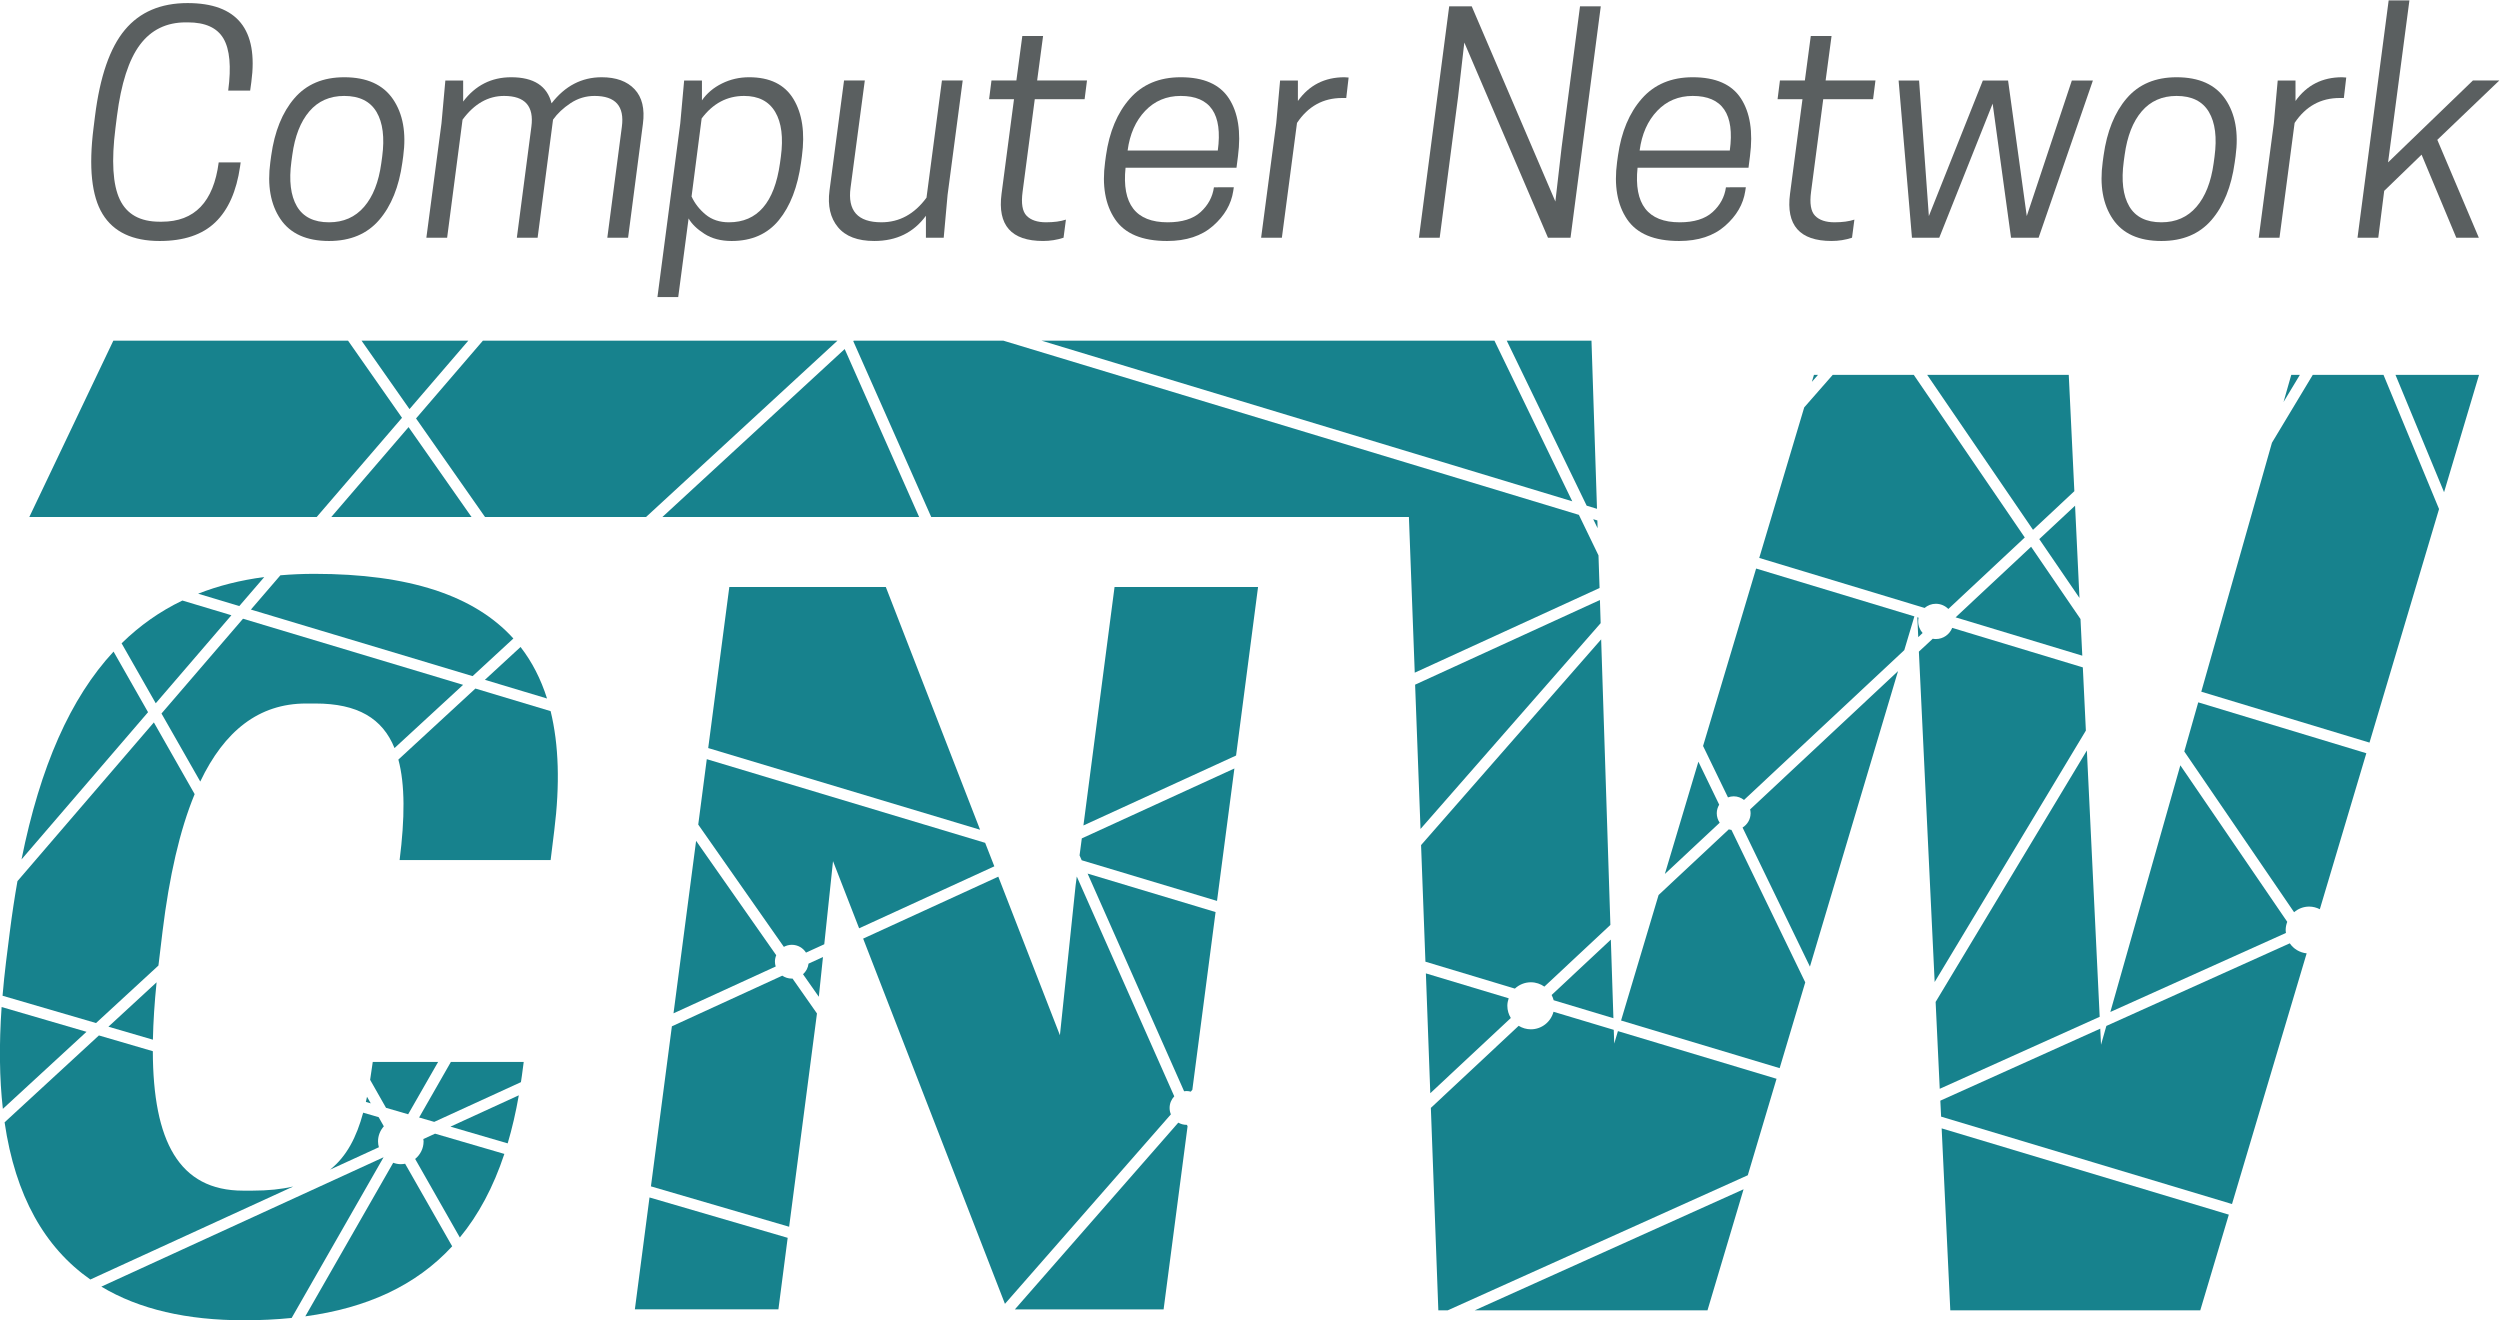 <?xml version="1.0" encoding="UTF-8" standalone="no"?>
<svg
   xmlns:dc="http://purl.org/dc/elements/1.1/"
   xmlns:cc="http://creativecommons.org/ns#"
   xmlns:rdf="http://www.w3.org/1999/02/22-rdf-syntax-ns#"
   xmlns:svg="http://www.w3.org/2000/svg"
   xmlns="http://www.w3.org/2000/svg"
   viewBox="0 0 264.474 139.663"
   height="139.663"
   width="264.474"
   xml:space="preserve"
   id="svg833"
   version="1.1"><defs
     id="defs837"><clipPath
       id="clipPath849"
       clipPathUnits="userSpaceOnUse"><path
         id="path847"
         d="M 0,153.07 H 240.94 V 0 H 0 Z" /></clipPath></defs><g
     transform="matrix(1.333,0,0,-1.333,-29.726,171.083)"
     id="g841"><g
       id="g843"><g
         clip-path="url(#clipPath849)"
         id="g845"><g
           transform="translate(31.582,119.13)"
           id="g851"><path
             id="path853"
             style="fill:#5a5f60;fill-opacity:1;fill-rule:nonzero;stroke:none"
             d="M 0,0 -0.118,-0.941 C -0.447,-3.547 -0.333,-5.438 0.224,-6.615 0.781,-7.792 1.836,-8.381 3.39,-8.381 h 0.165 c 2.606,0 4.112,1.569 4.52,4.709 H 9.817 L 9.771,-4.002 C 9.487,-5.964 8.833,-7.439 7.805,-8.428 6.776,-9.417 5.305,-9.911 3.39,-9.911 c -2.15,0 -3.66,0.714 -4.532,2.142 -0.87,1.428 -1.109,3.704 -0.717,6.828 L -1.742,0 c 0.392,3.139 1.181,5.418 2.367,6.839 1.184,1.42 2.844,2.131 4.979,2.131 3.938,0 5.626,-2.088 5.061,-6.262 L 10.571,2.025 H 8.829 C 9.08,3.923 8.954,5.301 8.452,6.157 7.95,7.012 7.008,7.439 5.627,7.439 H 5.462 C 3.924,7.439 2.712,6.847 1.825,5.662 0.938,4.477 0.33,2.59 0,0" /></g><g
           transform="translate(48.415,110.702)"
           id="g855"><path
             id="path857"
             style="fill:#5a5f60;fill-opacity:1;fill-rule:nonzero;stroke:none"
             d="M 0,0 C 1.146,0 2.072,0.408 2.778,1.225 3.485,2.041 3.94,3.194 4.144,4.685 L 4.215,5.203 C 4.418,6.725 4.269,7.911 3.767,8.758 3.265,9.605 2.41,10.029 1.201,10.029 0.056,10.029 -0.867,9.621 -1.565,8.805 -2.264,7.989 -2.715,6.835 -2.918,5.344 L -2.989,4.827 C -3.193,3.304 -3.048,2.119 -2.554,1.271 -2.059,0.424 -1.208,0 0,0 m 0,-1.483 c -1.789,0 -3.076,0.581 -3.86,1.742 -0.785,1.161 -1.052,2.668 -0.801,4.52 l 0.07,0.518 c 0.267,1.915 0.88,3.43 1.838,4.544 0.957,1.114 2.274,1.671 3.954,1.671 1.79,0 3.081,-0.58 3.873,-1.741 C 5.866,8.609 6.137,7.102 5.886,5.25 L 5.815,4.732 C 5.549,2.817 4.937,1.303 3.979,0.188 3.021,-0.926 1.696,-1.483 0,-1.483" /></g><g
           transform="translate(72.146,109.478)"
           id="g859"><path
             id="path861"
             style="fill:#5a5f60;fill-opacity:1;fill-rule:nonzero;stroke:none"
             d="m 0,0 h -1.648 l 1.154,8.805 c 0.22,1.633 -0.503,2.448 -2.166,2.448 -0.691,0 -1.327,-0.192 -1.908,-0.576 C -5.148,10.292 -5.611,9.856 -5.956,9.37 L -7.18,0 h -1.648 l 1.153,8.805 c 0.22,1.633 -0.502,2.448 -2.166,2.448 -1.271,0 -2.369,-0.628 -3.296,-1.883 L -14.361,0 h -1.648 l 1.201,9.087 0.306,3.391 h 1.413 v -1.672 c 0.972,1.287 2.244,1.93 3.813,1.93 1.789,0 2.857,-0.691 3.202,-2.071 1.067,1.38 2.393,2.071 3.978,2.071 1.146,0 2.017,-0.317 2.614,-0.953 0.596,-0.636 0.816,-1.55 0.659,-2.742 z" /></g><g
           transform="translate(80.15,110.702)"
           id="g863"><path
             id="path865"
             style="fill:#5a5f60;fill-opacity:1;fill-rule:nonzero;stroke:none"
             d="M 0,0 C 2.26,0 3.61,1.562 4.05,4.685 L 4.121,5.203 C 4.324,6.725 4.175,7.911 3.673,8.758 3.17,9.605 2.347,10.029 1.202,10.029 c -1.351,0 -2.473,-0.596 -3.368,-1.789 l -0.8,-6.192 C -2.715,1.499 -2.342,1.021 -1.848,0.612 -1.353,0.204 -0.738,0 0,0 m 1.601,11.512 c 1.648,0 2.821,-0.576 3.52,-1.73 C 5.819,8.629 6.043,7.118 5.792,5.25 L 5.721,4.732 C 5.454,2.802 4.87,1.284 3.967,0.177 3.065,-0.93 1.812,-1.483 0.212,-1.483 c -0.847,0 -1.565,0.189 -2.153,0.565 -0.59,0.377 -1.01,0.785 -1.261,1.224 l -0.823,-6.239 h -1.649 l 1.813,13.796 0.306,3.39 h 1.413 V 9.676 c 0.392,0.565 0.922,1.012 1.59,1.342 0.665,0.33 1.384,0.494 2.153,0.494" /></g><g
           transform="translate(89.285,121.956)"
           id="g867"><path
             id="path869"
             style="fill:#5a5f60;fill-opacity:1;fill-rule:nonzero;stroke:none"
             d="m 0,0 h 1.648 l -1.13,-8.499 c -0.252,-1.836 0.565,-2.754 2.448,-2.754 1.428,0 2.62,0.651 3.578,1.954 L 7.769,0 H 9.417 L 8.216,-9.087 7.91,-12.478 H 6.498 v 1.743 c -0.974,-1.334 -2.339,-2.001 -4.097,-2.001 -1.318,0 -2.28,0.364 -2.884,1.095 -0.604,0.729 -0.829,1.698 -0.671,2.907 z" /></g><g
           transform="translate(104.61,121.956)"
           id="g871"><path
             id="path873"
             style="fill:#5a5f60;fill-opacity:1;fill-rule:nonzero;stroke:none"
             d="M 0,0 H 3.956 L 3.767,-1.483 h -3.955 l -0.966,-7.345 c -0.125,-0.926 -0.02,-1.562 0.319,-1.907 0.336,-0.346 0.851,-0.518 1.541,-0.518 0.628,0 1.153,0.07 1.578,0.212 l -0.189,-1.437 c -0.518,-0.172 -1.059,-0.258 -1.624,-0.258 -2.527,0 -3.626,1.247 -3.296,3.743 l 0.989,7.51 H -3.813 L -3.625,0 h 1.977 l 0.471,3.531 h 1.648 z" /></g><g
           transform="translate(116.004,120.731)"
           id="g875"><path
             id="path877"
             style="fill:#5a5f60;fill-opacity:1;fill-rule:nonzero;stroke:none"
             d="m 0,0 c -1.13,0 -2.071,-0.396 -2.825,-1.189 -0.753,-0.792 -1.216,-1.84 -1.389,-3.143 H 2.943 C 3.335,-1.444 2.355,0 0,0 m 4.427,-5.697 h -8.805 c -0.299,-2.888 0.815,-4.332 3.342,-4.332 1.146,0 2.017,0.271 2.614,0.812 0.595,0.542 0.949,1.197 1.059,1.966 H 4.214 L 4.167,-7.557 c -0.158,-1.036 -0.691,-1.954 -1.6,-2.755 -0.911,-0.8 -2.128,-1.2 -3.65,-1.2 -1.978,0 -3.354,0.576 -4.131,1.73 -0.777,1.154 -1.04,2.664 -0.788,4.532 l 0.07,0.518 c 0.267,1.883 0.898,3.39 1.895,4.52 0.996,1.13 2.342,1.695 4.037,1.695 1.822,0 3.096,-0.561 3.826,-1.683 0.73,-1.123 0.968,-2.649 0.718,-4.579 z" /></g><g
           transform="translate(129,122.214)"
           id="g879"><path
             id="path881"
             style="fill:#5a5f60;fill-opacity:1;fill-rule:nonzero;stroke:none"
             d="M 0,0 0.329,-0.023 0.141,-1.647 h -0.329 c -1.507,0 -2.7,-0.66 -3.579,-1.978 l -1.201,-9.111 h -1.647 l 1.2,9.087 0.306,3.39 h 1.413 V -1.883 C -2.802,-0.627 -1.57,0 0,0" /></g><g
           transform="translate(149.341,127.841)"
           id="g883"><path
             id="path885"
             style="fill:#5a5f60;fill-opacity:1;fill-rule:nonzero;stroke:none"
             d="M 0,0 -2.401,-18.363 H -4.19 l -6.64,15.491 -0.494,-4.309 -1.46,-11.182 h -1.648 L -12.03,0 h 1.789 l 6.638,-15.491 0.496,4.308 L -1.648,0 Z" /></g><g
           transform="translate(156.639,120.731)"
           id="g887"><path
             id="path889"
             style="fill:#5a5f60;fill-opacity:1;fill-rule:nonzero;stroke:none"
             d="m 0,0 c -1.13,0 -2.072,-0.396 -2.825,-1.189 -0.753,-0.792 -1.217,-1.84 -1.389,-3.143 H 2.942 C 3.335,-1.444 2.354,0 0,0 m 4.426,-5.697 h -8.805 c -0.299,-2.888 0.816,-4.332 3.344,-4.332 1.144,0 2.015,0.271 2.612,0.812 0.596,0.542 0.95,1.197 1.059,1.966 H 4.214 L 4.167,-7.557 c -0.157,-1.036 -0.69,-1.954 -1.601,-2.755 -0.911,-0.8 -2.128,-1.2 -3.649,-1.2 -1.978,0 -3.354,0.576 -4.132,1.73 -0.776,1.154 -1.04,2.664 -0.789,4.532 l 0.071,0.518 c 0.267,1.883 0.899,3.39 1.896,4.52 0.995,1.13 2.342,1.695 4.037,1.695 1.82,0 3.096,-0.561 3.825,-1.683 0.73,-1.123 0.969,-2.649 0.718,-4.579 z" /></g><g
           transform="translate(167.185,121.956)"
           id="g891"><path
             id="path893"
             style="fill:#5a5f60;fill-opacity:1;fill-rule:nonzero;stroke:none"
             d="M 0,0 H 3.955 L 3.767,-1.483 h -3.956 l -0.965,-7.345 c -0.125,-0.926 -0.019,-1.562 0.318,-1.907 0.337,-0.346 0.851,-0.518 1.542,-0.518 0.628,0 1.153,0.07 1.577,0.212 l -0.188,-1.437 c -0.518,-0.172 -1.059,-0.258 -1.624,-0.258 -2.528,0 -3.625,1.247 -3.296,3.743 l 0.989,7.51 H -3.813 L -3.626,0 h 1.979 l 0.469,3.531 h 1.649 z" /></g><g
           transform="translate(180.44,120.119)"
           id="g895"><path
             id="path897"
             style="fill:#5a5f60;fill-opacity:1;fill-rule:nonzero;stroke:none"
             d="m 0,0 -4.237,-10.641 h -2.166 l -1.06,12.477 h 1.625 L -5.062,-8.922 -0.777,1.836 H 1.225 L 2.708,-8.922 6.286,1.836 H 7.957 L 3.648,-10.641 H 1.46 Z" /></g><g
           transform="translate(193.835,110.702)"
           id="g899"><path
             id="path901"
             style="fill:#5a5f60;fill-opacity:1;fill-rule:nonzero;stroke:none"
             d="m 0,0 c 1.146,0 2.072,0.408 2.778,1.225 0.706,0.816 1.161,1.969 1.366,3.46 l 0.07,0.518 C 4.418,6.725 4.269,7.911 3.767,8.758 3.265,9.605 2.409,10.029 1.201,10.029 0.056,10.029 -0.868,9.621 -1.565,8.805 -2.264,7.989 -2.715,6.835 -2.919,5.344 L -2.99,4.827 C -3.193,3.304 -3.049,2.119 -2.555,1.271 -2.06,0.424 -1.209,0 0,0 m 0,-1.483 c -1.788,0 -3.076,0.581 -3.86,1.742 -0.786,1.161 -1.052,2.668 -0.801,4.52 l 0.07,0.518 c 0.267,1.915 0.879,3.43 1.837,4.544 0.957,1.114 2.275,1.671 3.955,1.671 1.789,0 3.08,-0.58 3.872,-1.741 C 5.866,8.609 6.137,7.102 5.886,5.25 L 5.814,4.732 C 5.548,2.817 4.936,1.303 3.979,0.188 3.021,-0.926 1.695,-1.483 0,-1.483" /></g><g
           transform="translate(208.172,122.214)"
           id="g903"><path
             id="path905"
             style="fill:#5a5f60;fill-opacity:1;fill-rule:nonzero;stroke:none"
             d="M 0,0 0.33,-0.023 0.142,-1.647 h -0.329 c -1.507,0 -2.701,-0.66 -3.58,-1.978 l -1.2,-9.111 h -1.648 l 1.2,9.087 0.307,3.39 h 1.412 V -1.883 C -2.802,-0.627 -1.569,0 0,0" /></g><g
           transform="translate(209.397,109.478)"
           id="g907"><path
             id="path909"
             style="fill:#5a5f60;fill-opacity:1;fill-rule:nonzero;stroke:none"
             d="M 0,0 2.472,18.834 H 4.119 L 2.425,5.98 9.157,12.478 h 2.096 L 6.333,7.769 9.628,0 H 7.839 L 5.085,6.592 2.118,3.72 1.647,0 Z" /></g><g
           transform="translate(59.806,74.686)"
           id="g911"><path
             id="path913"
             style="fill:#17828d;fill-opacity:1;fill-rule:nonzero;stroke:none"
             d="m 0,0 3.237,2.986 c -3.095,3.421 -8.292,5.131 -15.788,5.131 -0.929,0 -1.832,-0.04 -2.702,-0.115 l -2.341,-2.72 z" /></g><g
           transform="translate(38.193,66.32)"
           id="g915"><path
             id="path917"
             style="fill:#17828d;fill-opacity:1;fill-rule:nonzero;stroke:none"
             d="m 0,0 c 1.916,4.016 4.649,6.192 8.398,6.192 h 0.738 c 3.36,0 5.33,-1.183 6.28,-3.536 L 20.86,7.674 3.392,12.921 -3.077,5.398 Z" /></g><g
           transform="translate(60.783,74.392)"
           id="g919"><path
             id="path921"
             style="fill:#17828d;fill-opacity:1;fill-rule:nonzero;stroke:none"
             d="M 0,0 4.931,-1.483 C 4.443,0.059 3.746,1.424 2.829,2.606 Z" /></g><g
           transform="translate(51.427,41.303)"
           id="g923"><path
             id="path925"
             style="fill:#17828d;fill-opacity:1;fill-rule:nonzero;stroke:none"
             d="m 0,0 c -0.028,-0.138 -0.059,-0.275 -0.091,-0.409 l 0.39,-0.114 z" /></g><g
           transform="translate(57.071,44.068)"
           id="g927"><path
             id="path929"
             style="fill:#17828d;fill-opacity:1;fill-rule:nonzero;stroke:none"
             d="m 0,0 h -5.188 c -0.067,-0.488 -0.138,-0.962 -0.209,-1.42 l 1.261,-2.222 1.757,-0.512 z" /></g><g
           transform="translate(53.916,68.062)"
           id="g931"><path
             id="path933"
             style="fill:#17828d;fill-opacity:1;fill-rule:nonzero;stroke:none"
             d="m 0,0 c 0.535,-1.995 0.516,-4.654 0.099,-7.973 h 11.984 l 0.29,2.354 c 0.455,3.647 0.362,6.797 -0.29,9.463 l -5.97,1.794 z" /></g><g
           transform="translate(42.331,33.852)"
           id="g935"><path
             id="path937"
             style="fill:#17828d;fill-opacity:1;fill-rule:nonzero;stroke:none"
             d="m 0,0 h -0.738 c -5.105,0 -7.145,3.951 -7.164,11.067 l -4.279,1.251 -7.485,-6.895 c 0.854,-5.847 3.183,-9.934 6.804,-12.475 L 3.239,0.327 C 2.308,0.114 1.244,0 0,0" /></g><g
           transform="translate(22.428,48.425)"
           id="g939"><path
             id="path941"
             style="fill:#17828d;fill-opacity:1;fill-rule:nonzero;stroke:none"
             d="m 0,0 c -0.208,-2.981 -0.173,-5.672 0.099,-8.081 l 6.638,6.114 z" /></g><g
           transform="translate(63.717,42.967)"
           id="g943"><path
             id="path945"
             style="fill:#17828d;fill-opacity:1;fill-rule:nonzero;stroke:none"
             d="m 0,0 0.146,1.102 h -5.779 l -2.522,-4.411 1.198,-0.348 6.882,3.153 C -0.05,-0.335 -0.023,-0.171 0,0" /></g><g
           transform="translate(30.905,46.863)"
           id="g947"><path
             id="path949"
             style="fill:#17828d;fill-opacity:1;fill-rule:nonzero;stroke:none"
             d="M 0,0 3.53,-1.031 C 3.558,0.374 3.656,1.896 3.822,3.524 Z" /></g><g
           transform="translate(52.742,36.503)"
           id="g951"><path
             id="path953"
             style="fill:#17828d;fill-opacity:1;fill-rule:nonzero;stroke:none"
             d="m 0,0 -22.398,-10.268 c 3.009,-1.81 6.811,-2.67 11.325,-2.67 1.316,0 2.572,0.062 3.778,0.184 z" /></g><g
           transform="translate(62.327,36.767)"
           id="g955"><path
             id="path957"
             style="fill:#17828d;fill-opacity:1;fill-rule:nonzero;stroke:none"
             d="M 0,0 -5.5,1.607 -6.429,1.182 C -6.421,1.119 -6.41,1.06 -6.41,0.995 c 0,-0.563 -0.262,-1.061 -0.669,-1.394 l 3.546,-6.233 C -2.056,-4.84 -0.875,-2.642 0,0" /></g><g
           transform="translate(58.049,38.932)"
           id="g959"><path
             id="path961"
             style="fill:#17828d;fill-opacity:1;fill-rule:nonzero;stroke:none"
             d="M 0,0 4.542,-1.328 C 4.893,-0.14 5.187,1.127 5.425,2.487 Z" /></g><g
           transform="translate(54.451,35.988)"
           id="g963"><path
             id="path965"
             style="fill:#17828d;fill-opacity:1;fill-rule:nonzero;stroke:none"
             d="m 0,0 c -0.11,-0.021 -0.224,-0.035 -0.343,-0.035 -0.213,0 -0.413,0.044 -0.602,0.112 l -6.977,-12.188 c 4.865,0.661 8.77,2.424 11.657,5.558 z" /></g><g
           transform="translate(41.29,80.246)"
           id="g967"><path
             id="path969"
             style="fill:#17828d;fill-opacity:1;fill-rule:nonzero;stroke:none"
             d="M 0,0 1.985,2.304 C 0.095,2.056 -1.65,1.617 -3.266,0.981 Z" /></g><g
           transform="translate(52.301,37.762)"
           id="g971"><path
             id="path973"
             style="fill:#17828d;fill-opacity:1;fill-rule:nonzero;stroke:none"
             d="M 0,0 C 0,0.461 0.177,0.876 0.46,1.195 L 0.051,1.92 -1.179,2.278 c -0.527,-1.945 -1.308,-3.47 -2.626,-4.52 l 3.872,1.777 C 0.027,-0.315 0,-0.16 0,0" /></g><g
           transform="translate(40.664,79.517)"
           id="g975"><path
             id="path977"
             style="fill:#17828d;fill-opacity:1;fill-rule:nonzero;stroke:none"
             d="M 0,0 -3.888,1.168 C -5.674,0.312 -7.276,-0.821 -8.714,-2.228 l 2.71,-4.758 z" /></g><g
           transform="translate(34.049,71.823)"
           id="g979"><path
             id="path981"
             style="fill:#17828d;fill-opacity:1;fill-rule:nonzero;stroke:none"
             d="M 0,0 -2.737,4.81 C -6.161,1.121 -8.556,-4.308 -10.041,-11.683 Z" /></g><g
           transform="translate(34.873,51.717)"
           id="g983"><path
             id="path985"
             style="fill:#17828d;fill-opacity:1;fill-rule:nonzero;stroke:none"
             d="m 0,0 c 0.012,0.099 0.02,0.192 0.036,0.289 l 0.291,2.425 c 0.535,4.369 1.363,8.028 2.548,10.89 L -0.362,19.295 -11.188,6.698 c -0.228,-1.297 -0.433,-2.647 -0.61,-4.054 l -0.296,-2.355 c -0.114,-0.922 -0.201,-1.812 -0.276,-2.686 l 7.418,-2.166 z" /></g><g
           transform="translate(174.462,79.355)"
           id="g987"><path
             id="path989"
             style="fill:#17828d;fill-opacity:1;fill-rule:nonzero;stroke:none"
             d="M 0,0 0.074,-1.576 0.42,-1.247 C 0.204,-1 0.07,-0.681 0.07,-0.327 c 0,0.101 0.007,0.199 0.027,0.296 z" /></g><g
           transform="translate(165.569,50.383)"
           id="g991"><path
             id="path993"
             style="fill:#17828d;fill-opacity:1;fill-rule:nonzero;stroke:none"
             d="m 0,0 -5.858,12.099 c -0.074,0.009 -0.146,0.023 -0.208,0.045 l -5.574,-5.212 -2.978,-9.961 12.586,-3.78 z" /></g><g
           transform="translate(157.088,67.895)"
           id="g995"><path
             id="path997"
             style="fill:#17828d;fill-opacity:1;fill-rule:nonzero;stroke:none"
             d="m 0,0 -2.662,-8.911 4.352,4.068 c -0.145,0.214 -0.232,0.475 -0.232,0.752 0,0.25 0.075,0.481 0.193,0.68 z" /></g><g
           transform="translate(161.193,64.108)"
           id="g999"><path
             id="path1001"
             style="fill:#17828d;fill-opacity:1;fill-rule:nonzero;stroke:none"
             d="m 0,0 c 0.023,-0.097 0.038,-0.199 0.038,-0.304 0,-0.48 -0.256,-0.898 -0.638,-1.136 l 5.347,-11.037 6.992,23.452 z" /></g><g
           transform="translate(74.866,87.312)"
           id="g1003"><path
             id="path1005"
             style="fill:#17828d;fill-opacity:1;fill-rule:nonzero;stroke:none"
             d="M 0,0 H 20.379 L 14.47,13.331 Z" /></g><g
           transform="translate(135.035,62.556)"
           id="g1007"><path
             id="path1009"
             style="fill:#17828d;fill-opacity:1;fill-rule:nonzero;stroke:none"
             d="M 0,0 14.296,16.333 14.238,18.17 -0.429,11.452 Z" /></g><g
           transform="translate(143.793,50.389)"
           id="g1011"><path
             id="path1013"
             style="fill:#17828d;fill-opacity:1;fill-rule:nonzero;stroke:none"
             d="M 0,0 C 0.398,0 0.768,-0.13 1.071,-0.345 L 6.311,4.552 5.578,27.214 -8.714,10.887 -8.368,1.634 -1.269,-0.502 C -0.935,-0.192 -0.492,0 0,0" /></g><g
           transform="translate(175.93,77.629)"
           id="g1015"><path
             id="path1017"
             style="fill:#17828d;fill-opacity:1;fill-rule:nonzero;stroke:none"
             d="M 0,0 C -0.086,0 -0.164,0.01 -0.243,0.024 L -1.344,-1 l 1.253,-26.219 12,19.954 L 11.668,-2.25 1.301,0.887 C 1.097,0.367 0.592,0 0,0" /></g><g
           transform="translate(157.459,69.141)"
           id="g1019"><path
             id="path1021"
             style="fill:#17828d;fill-opacity:1;fill-rule:nonzero;stroke:none"
             d="m 0,0 1.977,-4.079 c 0.142,0.053 0.295,0.085 0.453,0.085 0.312,0 0.591,-0.11 0.82,-0.288 l 12.72,11.89 0.8,2.678 -12.559,3.797 z" /></g><g
           transform="translate(73.569,87.312)"
           id="g1023"><path
             id="path1025"
             style="fill:#17828d;fill-opacity:1;fill-rule:nonzero;stroke:none"
             d="M 0,0 15.194,13.997 H -12.945 L -18.251,7.824 -12.775,0 Z" /></g><g
           transform="translate(90.017,101.27)"
           id="g1027"><path
             id="path1029"
             style="fill:#17828d;fill-opacity:1;fill-rule:nonzero;stroke:none"
             d="m 0,0 6.188,-13.958 h 37.909 l 0.463,-12.353 14.668,6.72 -0.086,2.587 -1.556,3.218 L 11.905,0.04 H 0.043 Z" /></g><g
           transform="translate(163.29,42.73)"
           id="g1031"><path
             id="path1033"
             style="fill:#17828d;fill-opacity:1;fill-rule:nonzero;stroke:none"
             d="m 0,0 -12.588,3.782 -0.294,-0.987 -0.037,1.088 -4.782,1.435 c -0.209,-0.801 -0.934,-1.392 -1.796,-1.392 -0.358,0 -0.686,0.104 -0.969,0.277 l -6.969,-6.513 0.594,-16.065 h 0.749 l 23.81,10.719 z" /></g><g
           transform="translate(195.336,67.608)"
           id="g1035"><path
             id="path1037"
             style="fill:#17828d;fill-opacity:1;fill-rule:nonzero;stroke:none"
             d="m 0,0 -5.555,-19.576 13.938,6.272 c -0.012,0.075 -0.024,0.148 -0.024,0.225 0,0.232 0.047,0.451 0.126,0.657 z" /></g><g
           transform="translate(150.14,53.775)"
           id="g1039"><path
             id="path1041"
             style="fill:#17828d;fill-opacity:1;fill-rule:nonzero;stroke:none"
             d="m 0,0 -4.7,-4.395 c 0.07,-0.132 0.122,-0.272 0.162,-0.417 l 4.742,-1.426 z" /></g><g
           transform="translate(161.917,84.066)"
           id="g1043"><path
             id="path1045"
             style="fill:#17828d;fill-opacity:1;fill-rule:nonzero;stroke:none"
             d="m 0,0 13.123,-3.969 c 0.24,0.203 0.551,0.331 0.89,0.331 0.39,0 0.741,-0.159 0.994,-0.413 l 6.066,5.674 -8.809,12.905 H 5.831 L 3.57,11.947 Z" /></g><g
           transform="translate(104.951,101.31)"
           id="g1047"><path
             id="path1049"
             style="fill:#17828d;fill-opacity:1;fill-rule:nonzero;stroke:none"
             d="M 0,0 42.127,-12.75 35.95,0 Z" /></g><g
           transform="translate(54.799,95.877)"
           id="g1051"><path
             id="path1053"
             style="fill:#17828d;fill-opacity:1;fill-rule:nonzero;stroke:none"
             d="M 0,0 4.667,5.432 H -3.807 Z" /></g><g
           transform="translate(187.918,68.784)"
           id="g1055"><path
             id="path1057"
             style="fill:#17828d;fill-opacity:1;fill-rule:nonzero;stroke:none"
             d="m 0,0 -12.003,-19.955 0.326,-6.894 12.694,5.714 z" /></g><g
           transform="translate(148.221,88.213)"
           id="g1059"><path
             id="path1061"
             style="fill:#17828d;fill-opacity:1;fill-rule:nonzero;stroke:none"
             d="M 0,0 0.82,-0.249 0.382,13.097 h -6.725 z" /></g><g
           transform="translate(216.266,89.283)"
           id="g1063"><path
             id="path1065"
             style="fill:#17828d;fill-opacity:1;fill-rule:nonzero;stroke:none"
             d="M 0,0 2.776,9.312 H -3.856 Z" /></g><g
           transform="translate(204.822,98.595)"
           id="g1067"><path
             id="path1069"
             style="fill:#17828d;fill-opacity:1;fill-rule:nonzero;stroke:none"
             d="M 0,0 H -0.682 L -1.297,-2.156 Z" /></g><g
           transform="translate(166.582,98.595)"
           id="g1071"><path
             id="path1073"
             style="fill:#17828d;fill-opacity:1;fill-rule:nonzero;stroke:none"
             d="M 0,0 H -0.323 L -0.488,-0.555 Z" /></g><g
           transform="translate(176.394,38.795)"
           id="g1075"><path
             id="path1077"
             style="fill:#17828d;fill-opacity:1;fill-rule:nonzero;stroke:none"
             d="m 0,0 0.686,-14.439 h 19.839 l 2.265,7.591 z" /></g><g
           transform="translate(139.342,24.355)"
           id="g1079"><path
             id="path1081"
             style="fill:#17828d;fill-opacity:1;fill-rule:nonzero;stroke:none"
             d="m 0,0 h 18.468 l 2.863,9.606 z" /></g><g
           transform="translate(54.204,95.188)"
           id="g1083"><path
             id="path1085"
             style="fill:#17828d;fill-opacity:1;fill-rule:nonzero;stroke:none"
             d="m 0,0 -4.283,6.122 h -18.625 l -6.67,-13.997 h 22.806 z" /></g><g
           transform="translate(183.644,86.296)"
           id="g1087"><path
             id="path1089"
             style="fill:#17828d;fill-opacity:1;fill-rule:nonzero;stroke:none"
             d="M 0,0 3.281,3.067 2.837,12.298 H -8.399 Z" /></g><g
           transform="translate(59.723,87.312)"
           id="g1091"><path
             id="path1093"
             style="fill:#17828d;fill-opacity:1;fill-rule:nonzero;stroke:none"
             d="M 0,0 -4.999,7.135 -11.133,0 Z" /></g><g
           transform="translate(211.459,98.595)"
           id="g1095"><path
             id="path1097"
             style="fill:#17828d;fill-opacity:1;fill-rule:nonzero;stroke:none"
             d="m 0,0 h -5.612 l -3.24,-5.387 -5.609,-19.758 13.35,-4.04 5.52,18.535 z" /></g><g
           transform="translate(184.14,85.561)"
           id="g1099"><path
             id="path1101"
             style="fill:#17828d;fill-opacity:1;fill-rule:nonzero;stroke:none"
             d="M 0,0 3.191,-4.67 2.842,2.651 Z" /></g><g
           transform="translate(187.555,76.308)"
           id="g1103"><path
             id="path1105"
             style="fill:#17828d;fill-opacity:1;fill-rule:nonzero;stroke:none"
             d="m 0,0 -0.142,2.907 -3.92,5.738 -5.994,-5.602 z" /></g><g
           transform="translate(149.088,86.425)"
           id="g1107"><path
             id="path1109"
             style="fill:#17828d;fill-opacity:1;fill-rule:nonzero;stroke:none"
             d="m 0,0 -0.017,0.616 -0.33,0.099 z" /></g><g
           transform="translate(142.201,47.555)"
           id="g1111"><path
             id="path1113"
             style="fill:#17828d;fill-opacity:1;fill-rule:nonzero;stroke:none"
             d="m 0,0 c -0.174,0.283 -0.275,0.612 -0.275,0.967 0,0.211 0.044,0.408 0.106,0.595 L -6.74,3.539 -6.39,-5.97 Z" /></g><g
           transform="translate(195.65,68.707)"
           id="g1115"><path
             id="path1117"
             style="fill:#17828d;fill-opacity:1;fill-rule:nonzero;stroke:none"
             d="m 0,0 8.714,-12.758 c 0.323,0.277 0.737,0.447 1.197,0.447 0.304,0 0.588,-0.08 0.845,-0.21 l 3.691,12.38 -13.34,4.039 z" /></g><g
           transform="translate(205.361,52.684)"
           id="g1119"><path
             id="path1121"
             style="fill:#17828d;fill-opacity:1;fill-rule:nonzero;stroke:none"
             d="m 0,0 c -0.556,0.06 -1.04,0.355 -1.34,0.796 l -14.556,-6.556 -0.424,-1.492 -0.06,1.276 -12.692,-5.715 0.062,-1.267 23.086,-6.936 z" /></g><g
           transform="translate(115.122,40.416)"
           id="g1123"><path
             id="path1125"
             style="fill:#17828d;fill-opacity:1;fill-rule:nonzero;stroke:none"
             d="m 0,0 c 0,0.357 0.142,0.68 0.37,0.922 l -7.737,17.444 -0.091,-0.69 -1.247,-11.906 -4.89,12.584 -10.726,-4.916 11.253,-28.986 13.17,15.04 C 0.036,-0.353 0,-0.181 0,0" /></g><g
           transform="translate(120.264,67.356)"
           id="g1127"><path
             id="path1129"
             style="fill:#17828d;fill-opacity:1;fill-rule:nonzero;stroke:none"
             d="m 0,0 -12.11,-5.548 -0.177,-1.351 0.169,-0.384 10.739,-3.227 z" /></g><g
           transform="translate(86.467,51.868)"
           id="g1131"><path
             id="path1133"
             style="fill:#17828d;fill-opacity:1;fill-rule:nonzero;stroke:none"
             d="m 0,0 c -0.039,-0.335 -0.201,-0.63 -0.437,-0.841 l 1.253,-1.788 0.33,3.153 z" /></g><g
           transform="translate(78.505,68.977)"
           id="g1135"><path
             id="path1137"
             style="fill:#17828d;fill-opacity:1;fill-rule:nonzero;stroke:none"
             d="M 0,0 21.576,-6.482 14.095,12.782 H 1.675 Z" /></g><g
           transform="translate(100.484,61.455)"
           id="g1139"><path
             id="path1141"
             style="fill:#17828d;fill-opacity:1;fill-rule:nonzero;stroke:none"
             d="m 0,0 -22.092,6.64 -0.678,-5.191 6.795,-9.705 c 0.189,0.103 0.402,0.164 0.631,0.164 0.476,0 0.889,-0.246 1.126,-0.62 l 1.45,0.663 0.694,6.597 2.072,-5.33 10.73,4.918 z" /></g><g
           transform="translate(108.614,59.014)"
           id="g1143"><path
             id="path1145"
             style="fill:#17828d;fill-opacity:1;fill-rule:nonzero;stroke:none"
             d="m 0,0 7.659,-17.275 c 0.063,0.007 0.126,0.019 0.189,0.019 0.117,0 0.227,-0.019 0.339,-0.049 l 0.126,0.148 1.844,14.105 z" /></g><g
           transform="translate(116.497,39.075)"
           id="g1147"><path
             id="path1149"
             style="fill:#17828d;fill-opacity:1;fill-rule:nonzero;stroke:none"
             d="M 0,0 H -0.035 C -0.271,0 -0.487,0.065 -0.686,0.173 L -13.654,-14.645 H -1.851 L 0.051,-0.118 Z" /></g><g
           transform="translate(83.8,52.023)"
           id="g1151"><path
             id="path1153"
             style="fill:#17828d;fill-opacity:1;fill-rule:nonzero;stroke:none"
             d="M 0,0 C 0,0.181 0.036,0.354 0.103,0.512 L -6.256,9.59 -8.049,-4.098 0.062,-0.381 C 0.023,-0.261 0,-0.132 0,0" /></g><g
           transform="translate(73.846,33.312)"
           id="g1155"><path
             id="path1157"
             style="fill:#17828d;fill-opacity:1;fill-rule:nonzero;stroke:none"
             d="M 0,0 -1.162,-8.881 H 10.23 l 0.736,5.677 z" /></g><g
           transform="translate(87.136,47.913)"
           id="g1159"><path
             id="path1161"
             style="fill:#17828d;fill-opacity:1;fill-rule:nonzero;stroke:none"
             d="m 0,0 -1.942,2.773 c -0.019,0 -0.035,-0.005 -0.055,-0.005 -0.279,0 -0.54,0.086 -0.756,0.232 l -8.761,-4.019 -1.663,-12.702 10.968,-3.205 z" /></g><g
           transform="translate(120.397,68.384)"
           id="g1163"><path
             id="path1165"
             style="fill:#17828d;fill-opacity:1;fill-rule:nonzero;stroke:none"
             d="M 0,0 1.745,13.375 H -9.644 l -2.47,-18.925 z" /></g></g></g></g></svg>
